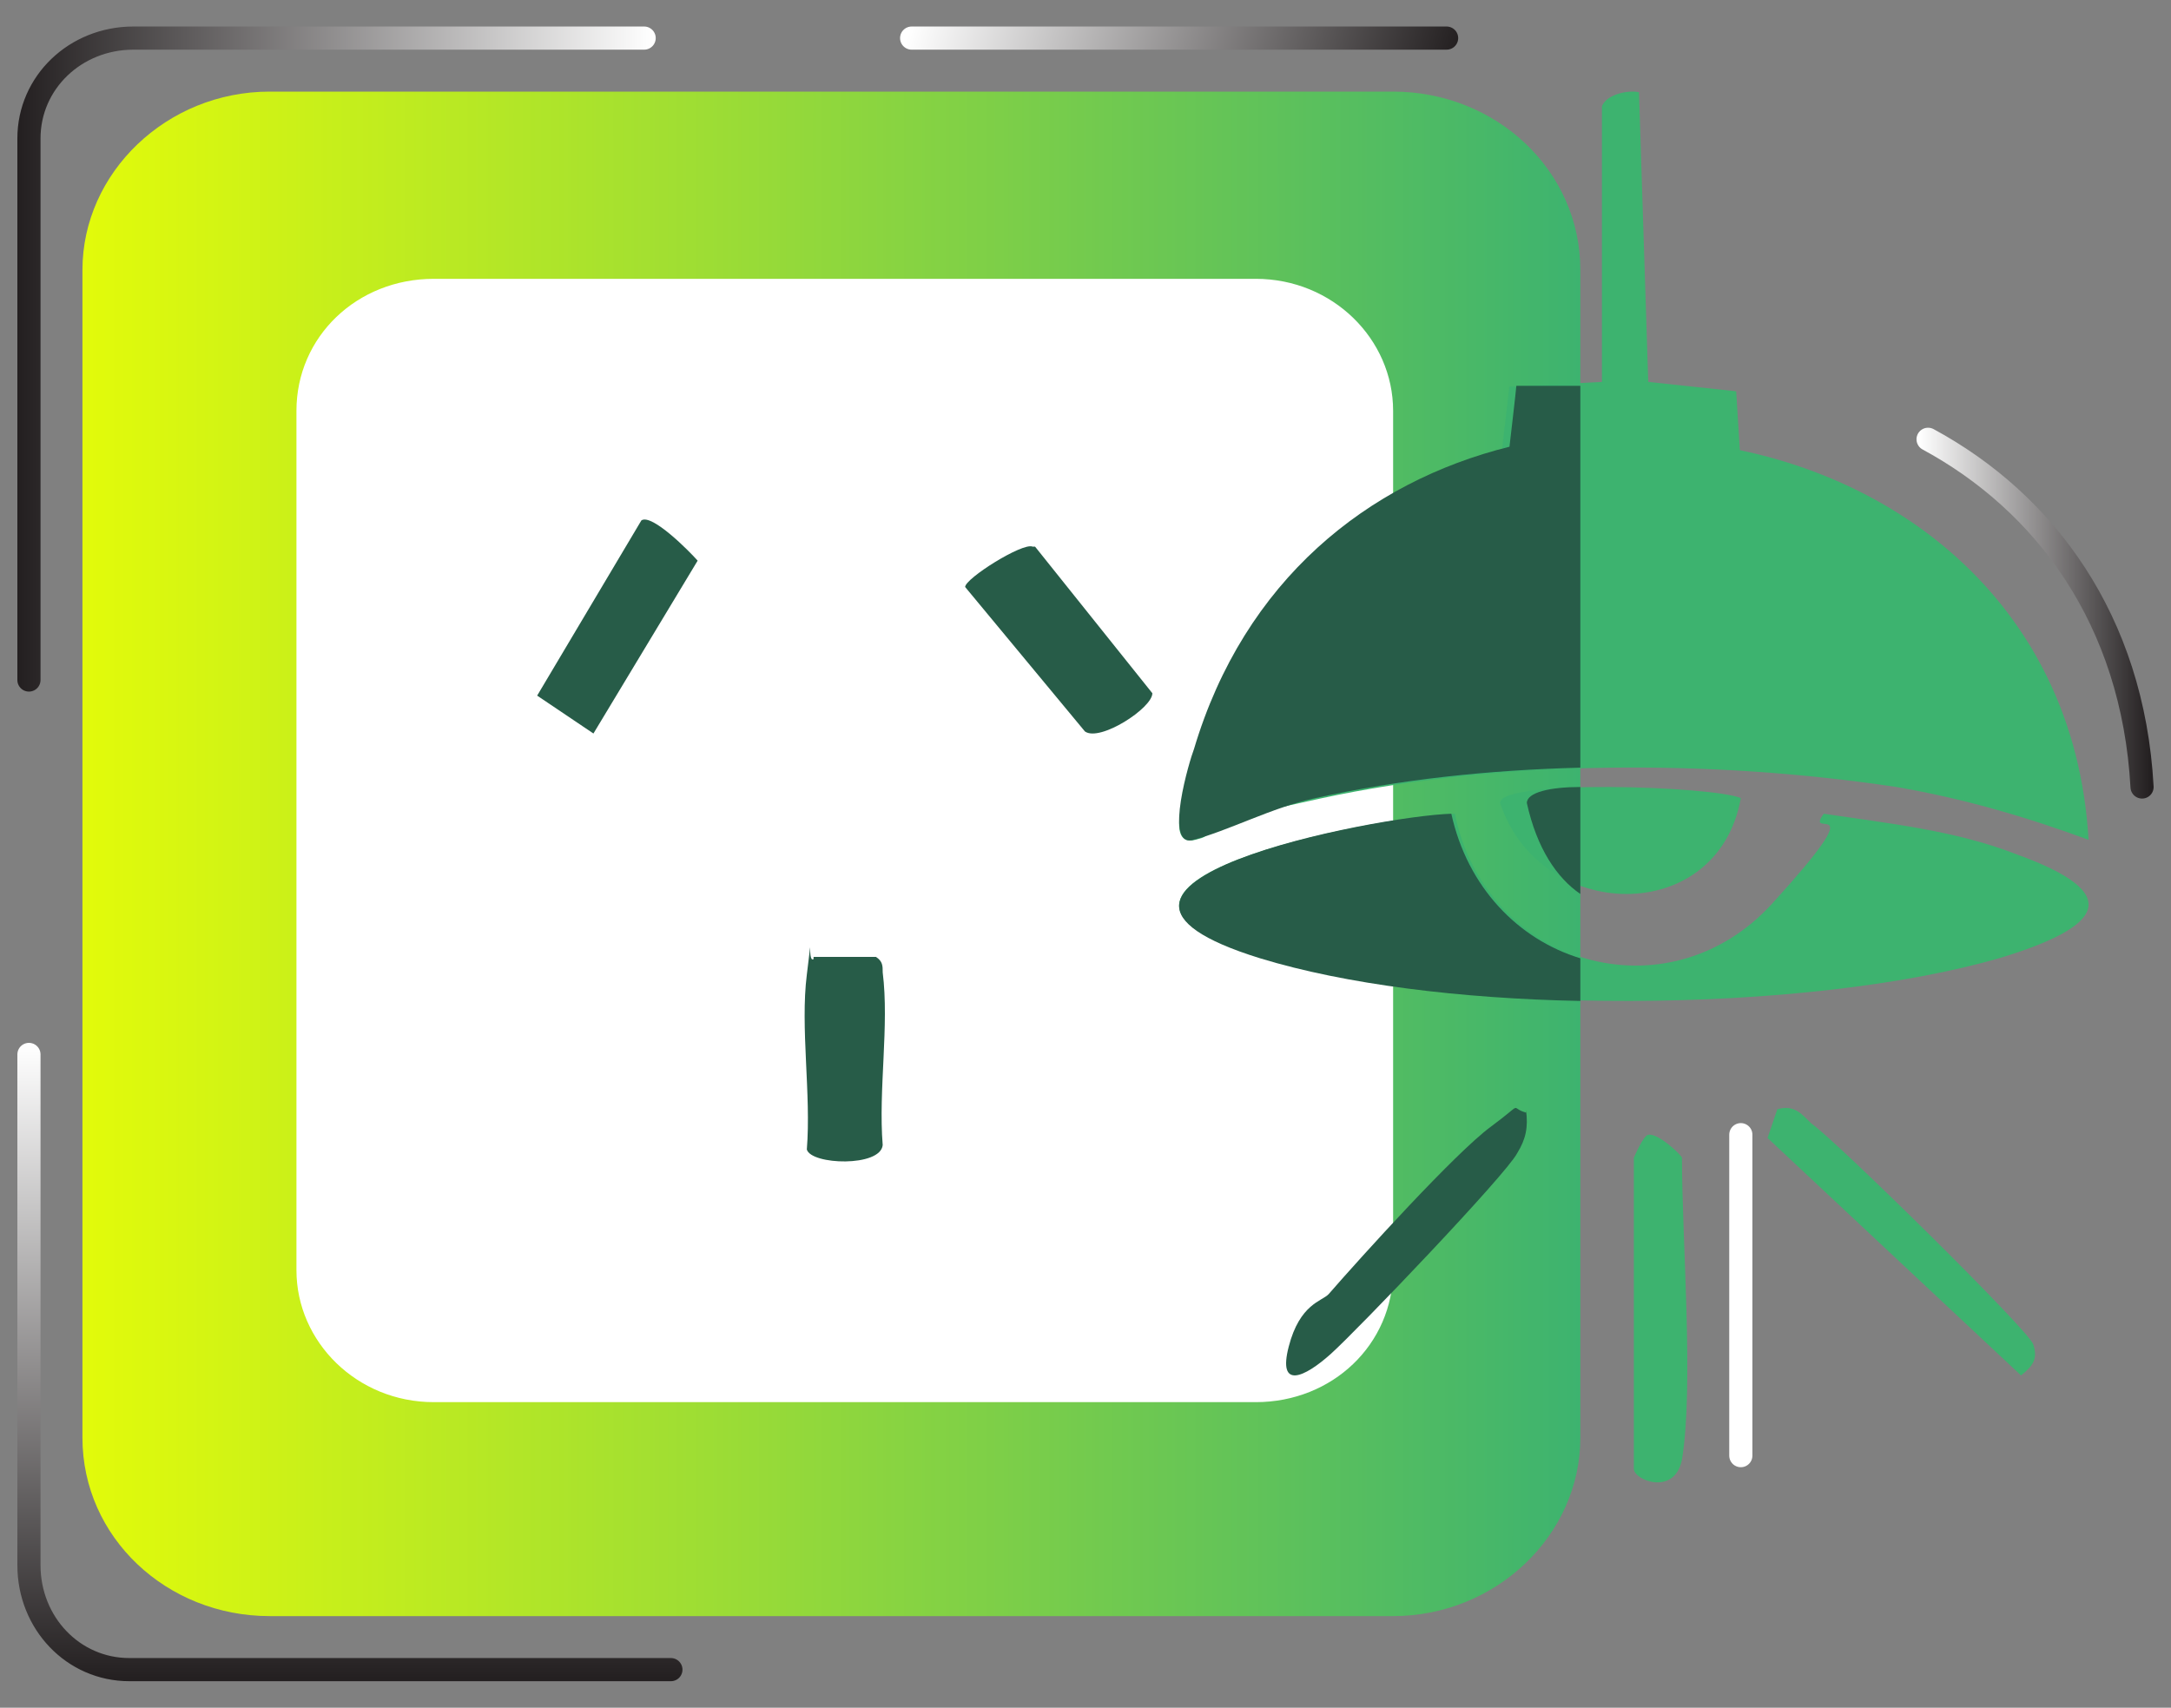 <svg width="75" height="59" viewBox="0 0 75 59" fill="none" xmlns="http://www.w3.org/2000/svg">
<rect x="0" y="0" width="75" height="59" fill="#808080" stroke="none"/>
<path d="M48.127 3.165H9.316C5.759 3.165 2.848 5.966 2.848 9.328V49.672C2.848 53.114 5.759 55.835 9.316 55.835H48.127C51.684 55.835 54.595 53.034 54.595 49.672V9.328C54.595 5.886 51.684 3.165 48.127 3.165Z" fill="url(#paint0_linear_270_921)"/>
<path d="M43.381 9.633H14.986C12.332 9.633 10.241 11.633 10.241 14.194V43.882C10.241 46.362 12.332 48.443 14.986 48.443H43.381C46.035 48.443 48.127 46.442 48.127 43.882V14.194C48.127 11.713 46.035 9.633 43.381 9.633Z" fill="white"/>
<path d="M28.105 33.06H30.262C30.494 33.213 30.494 33.366 30.494 33.595C30.725 35.431 30.34 37.65 30.494 39.562C30.417 40.327 28.027 40.25 27.873 39.715C28.027 37.803 27.642 35.508 27.873 33.672C28.105 31.836 27.873 33.289 28.105 33.136V33.06Z" fill="#275C48"/>
<path d="M18.557 24.033L22.157 17.98C22.517 17.734 23.813 19.043 24.101 19.37L20.501 25.342L18.557 24.033Z" fill="#275C48"/>
<path d="M35.757 18.885L39.81 23.951C39.81 24.464 37.999 25.639 37.481 25.272L33.342 20.28C33.342 19.986 35.325 18.738 35.67 18.885H35.757Z" fill="#275C48"/>
<path d="M72.152 29.014C69.988 28.22 67.825 27.585 65.501 27.188C59.17 26.236 51.879 26.236 45.628 27.585C39.378 28.935 42.583 28.697 41.301 29.014C40.019 29.332 41.301 26.394 41.381 25.918C46.109 10.041 71.19 12.344 72.152 29.014Z" fill="#3DB36F"/>
<path d="M66.608 15.177C70.638 17.358 73.681 21.41 74 27.19" stroke="url(#paint1_linear_270_921)" stroke-width="0.8" stroke-linecap="round" stroke-linejoin="round"/>
<path d="M50.262 28.114C51.31 33.329 57.601 35.203 61.23 31.21C64.859 27.217 62.279 29.092 63.005 28.114C65.182 28.44 67.521 28.684 69.618 29.499C73.489 30.884 72.602 32.025 69.134 33.085C62.44 35.04 50.181 35.122 43.568 33.085C35.261 30.558 47.6 28.195 50.262 28.114Z" fill="#3DB36F"/>
<path d="M54.595 33.108C52.446 32.453 50.695 30.652 50.138 28.114C47.511 28.196 35.332 30.57 43.531 33.108C46.476 34.009 50.456 34.5 54.595 34.582V33.108Z" fill="#275C48"/>
<path d="M55.341 3.669C55.501 3.265 56.221 3.104 56.621 3.185L56.941 13.195L59.979 13.518L60.139 16.101C57.34 15.778 54.622 15.778 51.823 16.101L52.143 13.357L55.341 13.195V3.669Z" fill="#3DB36F"/>
<path d="M54.595 13.329H52.384C52.384 13.41 52.147 15.434 52.147 15.434C47.251 16.648 42.986 20.047 41.249 25.875C41.091 26.279 40.223 29.193 41.17 29.032C42.434 28.708 43.934 27.898 45.435 27.575C48.356 26.927 51.436 26.603 54.595 26.522V13.329Z" fill="#275C48"/>
<path d="M60.139 27.573C59.34 32.046 53.182 31.88 51.823 27.739C51.823 26.911 59.18 27.159 60.139 27.573Z" fill="#3DB36F"/>
<path d="M54.595 30.886V27.19C53.555 27.19 52.747 27.375 52.747 27.744C53.093 29.315 53.786 30.332 54.595 30.886Z" fill="#275C48"/>
<path d="M58.106 50.426C57.857 51.699 56.443 51.142 56.443 50.745V40.004C56.443 40.004 56.776 39.208 56.942 39.208C57.275 39.128 58.106 39.924 58.106 40.004C58.106 42.868 58.522 47.88 58.106 50.426Z" fill="#3DB36F"/>
<path d="M61.4 38.322C61.989 38.157 62.242 38.488 62.579 38.819C63.42 39.4 70.071 45.945 70.239 46.442C70.408 46.939 70.239 47.187 69.818 47.519L61.063 39.317L61.4 38.322Z" fill="#3DB36F"/>
<path d="M52.719 38.356C52.796 38.934 52.719 39.347 52.413 39.842C52.029 40.585 46.895 45.95 45.976 46.775C45.056 47.6 44.136 48.013 44.52 46.527C44.903 45.042 45.669 44.959 45.899 44.712C47.048 43.391 50.267 39.842 51.493 38.934C52.719 38.026 52.106 38.274 52.719 38.439V38.356Z" fill="#275C48"/>
<path d="M1 36.43V54.075C1 56.08 2.532 57.684 4.468 57.684H23.177" stroke="url(#paint2_linear_270_921)" stroke-width="0.8" stroke-linecap="round" stroke-linejoin="round"/>
<path d="M22.253 1.316H4.609C2.604 1.316 1 2.849 1 4.784V23.494" stroke="url(#paint3_linear_270_921)" stroke-width="0.8" stroke-linecap="round" stroke-linejoin="round"/>
<path d="M49.975 1.316H31.494" stroke="url(#paint4_linear_270_921)" stroke-width="0.8" stroke-linecap="round" stroke-linejoin="round"/>
<path d="M60.139 50.291V39.202" stroke="url(#paint5_linear_270_921)" stroke-width="0.8" stroke-linecap="round" stroke-linejoin="round"/>
<defs>
<linearGradient id="paint0_linear_270_921" x1="2.848" y1="29.5" x2="54.595" y2="29.5" gradientUnits="userSpaceOnUse">
<stop stop-color="#E2FB0A"/>
<stop offset="1" stop-color="#3DB36F"/>
</linearGradient>
<linearGradient id="paint1_linear_270_921" x1="66.304" y1="21.18" x2="74.304" y2="21.18" gradientUnits="userSpaceOnUse">
<stop stop-color="white"/>
<stop offset="1" stop-color="#231F20"/>
</linearGradient>
<linearGradient id="paint2_linear_270_921" x1="12.089" y1="36.11" x2="12.089" y2="58.085" gradientUnits="userSpaceOnUse">
<stop stop-color="white"/>
<stop offset="1" stop-color="#231F20"/>
</linearGradient>
<linearGradient id="paint3_linear_270_921" x1="22.574" y1="12.405" x2="0.599" y2="12.405" gradientUnits="userSpaceOnUse">
<stop stop-color="white"/>
<stop offset="1" stop-color="#231F20"/>
</linearGradient>
<linearGradient id="paint4_linear_270_921" x1="35.956" y1="-13.693" x2="53.473" y2="-8.298" gradientUnits="userSpaceOnUse">
<stop stop-color="white"/>
<stop offset="1" stop-color="#231F20"/>
</linearGradient>
<linearGradient id="paint5_linear_270_921" x1="-nan" y1="-nan" x2="-nan" y2="-nan" gradientUnits="userSpaceOnUse">
<stop stop-color="white"/>
<stop offset="1" stop-color="#231F20"/>
</linearGradient>
</defs>
</svg>
